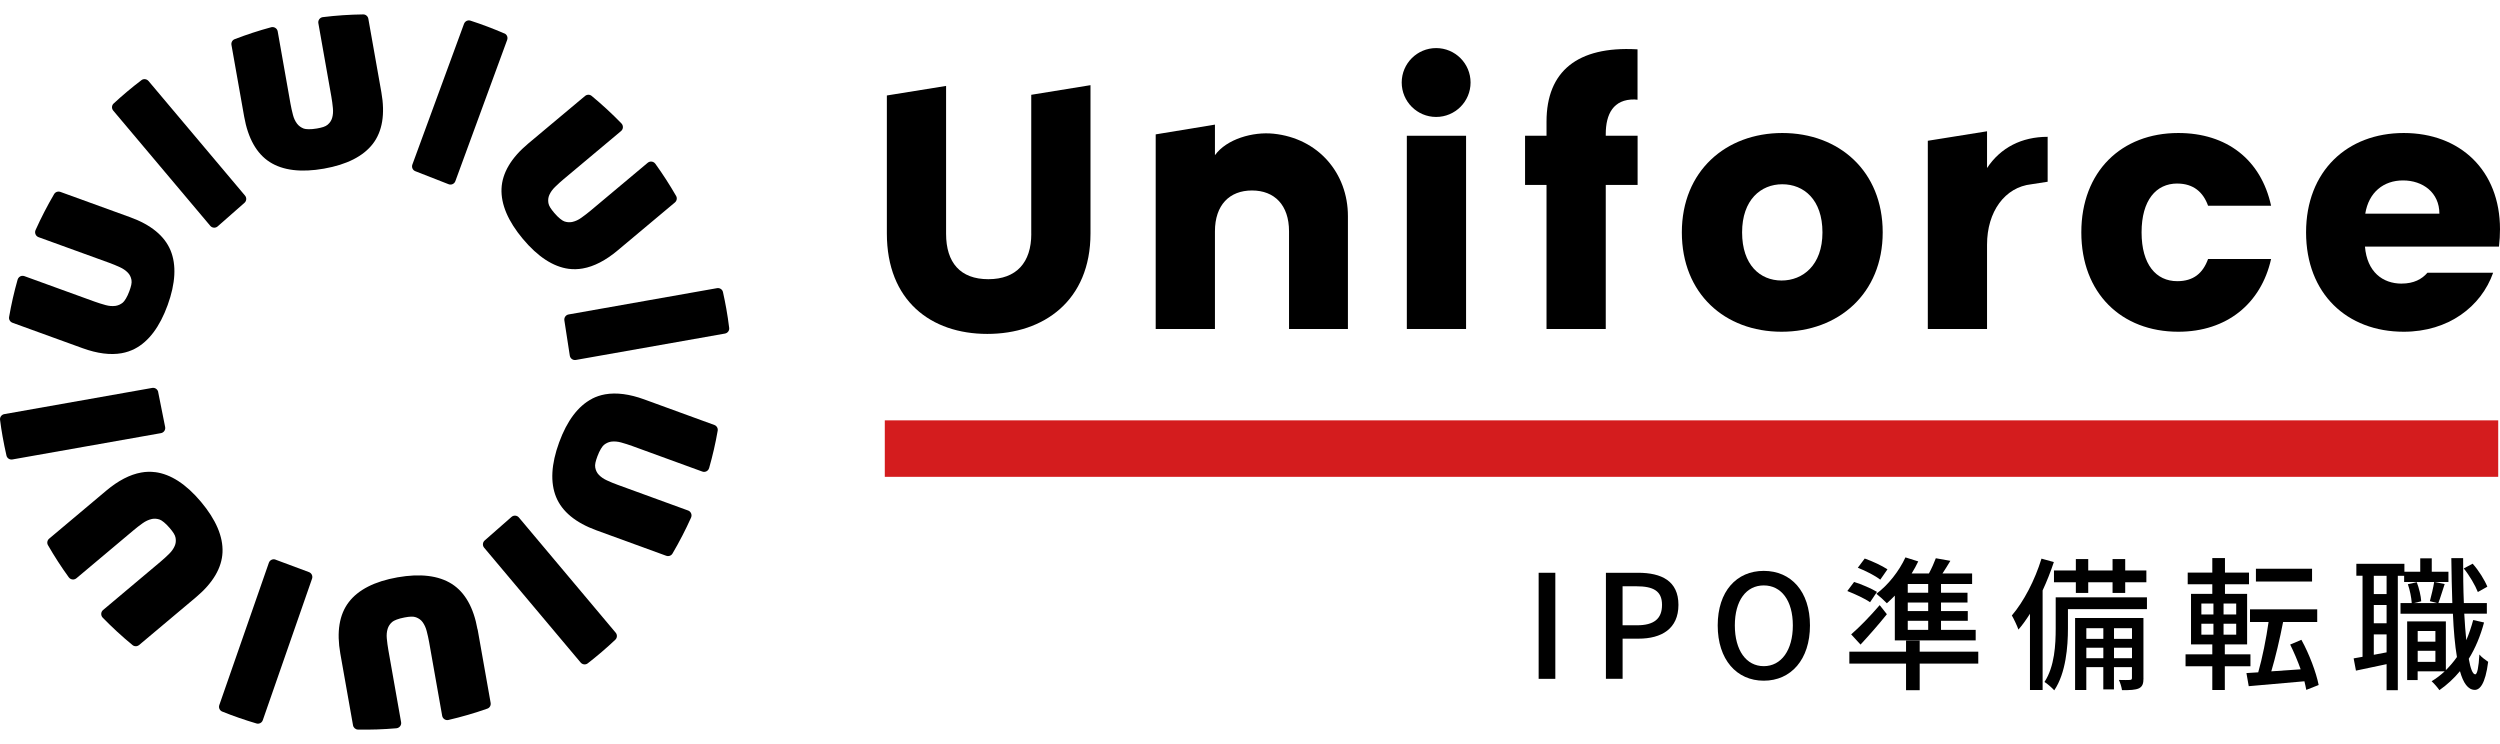 <svg width="168" height="50" viewBox="0 0 168 50" fill="none" xmlns="http://www.w3.org/2000/svg">
<path d="M103.397 38.49H104.518V45.618H103.397V38.49Z" fill="black"/>
<path d="M107.916 38.49H110.072C111.658 38.49 112.791 39.04 112.791 40.646C112.791 42.253 111.658 42.918 110.112 42.918H109.039V45.616H107.918V38.487L107.916 38.49ZM110.005 42.019C111.147 42.019 111.688 41.585 111.688 40.646C111.688 39.708 111.099 39.398 109.966 39.398H109.037V42.019H110.003H110.005Z" fill="black"/>
<path d="M115.43 42.029C115.43 39.736 116.697 38.363 118.525 38.363C120.354 38.363 121.63 39.736 121.63 42.029C121.63 44.322 120.354 45.743 118.525 45.743C116.697 45.743 115.43 44.322 115.43 42.029ZM120.479 42.029C120.479 40.355 119.704 39.34 118.525 39.34C117.347 39.34 116.581 40.355 116.581 42.029C116.581 43.702 117.347 44.766 118.525 44.766C119.704 44.766 120.479 43.693 120.479 42.029Z" fill="black"/>
<path d="M125.668 40.471C125.33 40.228 124.653 39.921 124.14 39.717L124.595 39.107C125.099 39.262 125.786 39.562 126.132 39.775L125.668 40.471ZM132.94 44.592H129.003V46.381H128.086V44.592H124.276V43.79H128.086V43.055H129.003V43.79H132.94V44.592ZM124.401 42.627C124.933 42.172 125.677 41.409 126.315 40.665L126.798 41.275C126.257 41.952 125.619 42.678 125.028 43.316L124.399 42.63L124.401 42.627ZM126.354 38.954C126.026 38.693 125.367 38.356 124.845 38.152L125.31 37.533C125.832 37.715 126.488 38.025 126.837 38.259L126.354 38.954ZM127.33 40.027C127.156 40.209 126.971 40.385 126.798 40.54C126.643 40.376 126.294 40.057 126.093 39.902C126.877 39.322 127.612 38.393 128.046 37.456L128.906 37.727C128.781 37.997 128.627 38.268 128.462 38.538H129.623C129.805 38.201 129.981 37.803 130.087 37.514L131.065 37.688C130.892 37.977 130.707 38.277 130.533 38.538H132.526V39.243H130.436V39.833H132.216V40.492H130.436V41.062H132.235V41.719H130.436V42.329H132.766V43.034H127.332V40.027H127.33ZM129.574 39.243H128.201V39.833H129.574V39.243ZM129.574 40.492H128.201V41.062H129.574V40.492ZM129.574 41.719H128.201V42.329H129.574V41.719Z" fill="black"/>
<path d="M138.018 37.773C137.805 38.411 137.553 39.058 137.264 39.678V46.369H136.414V41.245C136.162 41.64 135.91 41.998 135.639 42.308C135.563 42.086 135.33 41.582 135.196 41.36C135.998 40.422 136.742 38.991 137.188 37.54L138.02 37.771L138.018 37.773ZM144.275 40.935H138.966V42.232C138.966 43.45 138.829 45.23 138.046 46.39C137.909 46.235 137.572 45.935 137.389 45.828C138.076 44.784 138.143 43.304 138.143 42.22V40.14H144.275V40.933V40.935ZM139.497 39.127H138.027V38.335H139.497V37.57H140.329V38.335H141.964V37.57H142.814V38.335H144.236V39.127H142.814V39.844H141.964V39.127H140.329V39.844H139.497V39.127ZM144.042 45.567C144.042 45.925 143.984 46.129 143.741 46.254C143.489 46.369 143.131 46.379 142.599 46.379C142.569 46.175 142.484 45.875 142.387 45.692C142.736 45.701 143.034 45.701 143.131 45.692C143.237 45.683 143.267 45.653 143.267 45.556V44.83H142.058V46.328H141.342V44.83H140.2V46.367H139.446V41.531H144.039V45.565L144.042 45.567ZM140.202 42.213V42.93H141.344V42.213H140.202ZM141.344 44.233V43.529H140.202V44.233H141.344ZM142.061 42.213V42.93H143.27V42.213H142.061ZM143.27 44.233V43.529H142.061V44.233H143.27Z" fill="black"/>
<path d="M149.508 44.775V46.37H148.667V44.775H146.869V43.973H148.667V43.305H147.236V39.909H148.667V39.262H147.014V38.478H148.667V37.501H149.518V38.478H151.133V39.262H149.518V39.909H151.006V43.305H149.508V43.973H151.23V44.775H149.508ZM147.932 41.294H148.743V40.559H147.932V41.294ZM147.932 42.648H148.743V41.913H147.932V42.648ZM150.273 40.559H149.423V41.294H150.273V40.559ZM150.273 41.913H149.423V42.648H150.273V41.913ZM154.982 46.363C154.952 46.189 154.906 45.986 154.857 45.782C153.512 45.898 152.129 46.025 151.115 46.111L150.96 45.23L151.753 45.181C152.023 44.243 152.294 42.889 152.448 41.797H151.2V40.947H155.717V41.797H153.424C153.211 42.909 152.911 44.176 152.631 45.114L154.605 44.978C154.402 44.407 154.15 43.818 153.9 43.314L154.654 42.995C155.185 43.952 155.65 45.2 155.814 46.032L154.982 46.36V46.363ZM155.37 39.079H151.598V38.219H155.37V39.079Z" fill="black"/>
<path d="M164.537 39.109H161.558V38.693H161.133V46.381H160.379V44.631C159.644 44.786 158.927 44.941 158.32 45.066L158.165 44.243C158.347 44.215 158.551 44.176 158.763 44.137V38.691H158.347V37.889H161.576V38.42H162.64V37.521H163.414V38.42H164.535V39.107L164.537 39.109ZM160.379 38.693H159.519V39.92H160.379V38.693ZM160.379 40.656H159.519V41.883H160.379V40.656ZM160.379 43.838V42.63H159.519V44.002L160.379 43.838ZM166.927 41.834C166.685 42.743 166.338 43.566 165.901 44.271C166.017 44.927 166.162 45.315 166.336 45.315C166.472 45.315 166.567 44.832 166.615 43.982C166.752 44.164 167.08 44.389 167.205 44.474C167.011 46.002 166.625 46.37 166.296 46.36C165.853 46.351 165.531 45.905 165.309 45.103C164.903 45.595 164.438 46.02 163.927 46.379C163.839 46.242 163.569 45.923 163.405 45.78C163.724 45.586 164.015 45.364 164.285 45.112H162.466V45.702H161.761V41.756H164.362V45.033C164.632 44.763 164.884 44.472 165.106 44.153C164.97 43.351 164.884 42.364 164.836 41.243H161.315V40.526H162.069C162.05 40.177 161.944 39.645 161.808 39.259L162.406 39.123C162.561 39.518 162.686 40.052 162.707 40.408L162.233 40.524H163.77L163.287 40.399C163.384 40.041 163.518 39.481 163.578 39.102L164.283 39.248C164.128 39.692 163.992 40.186 163.858 40.524H164.796C164.769 39.595 164.738 38.58 164.729 37.507H165.522C165.522 38.561 165.531 39.588 165.571 40.524H167.117V41.24H165.598C165.638 41.888 165.675 42.489 165.735 43.02C165.917 42.595 166.072 42.139 166.199 41.666L166.925 41.83L166.927 41.834ZM162.469 42.405V43.122H163.659V42.405H162.469ZM163.659 44.476V43.732H162.469V44.476H163.659ZM166.511 39.784C166.338 39.34 165.95 38.672 165.564 38.199L166.162 37.88C166.578 38.344 166.974 38.991 167.149 39.426L166.511 39.784Z" fill="black"/>
<path d="M10.631 26.343C10.594 26.158 10.414 26.035 10.229 26.068L0.289 27.829C0.107 27.861 -0.02 28.03 0.003 28.21C0.051 28.59 0.109 28.969 0.174 29.334C0.25 29.759 0.338 30.191 0.435 30.617C0.477 30.795 0.652 30.908 0.835 30.875L10.816 29.107C11.008 29.073 11.135 28.888 11.098 28.696L10.629 26.345L10.631 26.343Z" fill="black"/>
<path d="M18.518 37.606C18.335 37.537 18.132 37.634 18.067 37.819L14.738 47.379C14.676 47.555 14.761 47.747 14.93 47.816C15.684 48.121 16.463 48.389 17.239 48.618C17.29 48.632 17.343 48.637 17.397 48.625C17.519 48.602 17.621 48.514 17.66 48.396L20.97 38.887C21.032 38.707 20.94 38.513 20.762 38.446L18.515 37.609L18.518 37.606Z" fill="black"/>
<path d="M41.373 42.516L34.869 34.775C34.744 34.625 34.518 34.609 34.372 34.738L32.571 36.319C32.428 36.444 32.412 36.661 32.534 36.805L39.02 44.523C39.101 44.62 39.226 44.666 39.349 44.643C39.402 44.634 39.453 44.611 39.494 44.578C40.134 44.081 40.761 43.547 41.35 42.988C41.482 42.863 41.491 42.655 41.373 42.514V42.516Z" fill="black"/>
<path d="M49.001 22.035C48.948 21.602 48.883 21.165 48.807 20.74C48.742 20.375 48.666 20 48.583 19.626C48.544 19.448 48.368 19.332 48.183 19.365L38.209 21.131C38.022 21.163 37.897 21.341 37.925 21.528L38.29 23.898C38.32 24.092 38.502 24.221 38.694 24.189L48.715 22.416C48.897 22.384 49.024 22.217 49.001 22.037V22.035Z" fill="black"/>
<path d="M10.425 31.729C10.12 31.689 9.803 31.696 9.489 31.754C8.733 31.888 7.945 32.297 7.145 32.968L3.304 36.197C3.174 36.306 3.139 36.49 3.223 36.634C3.648 37.373 4.119 38.102 4.621 38.795C4.702 38.908 4.836 38.961 4.97 38.938C5.03 38.927 5.083 38.901 5.132 38.862L8.969 35.638C9.161 35.476 9.369 35.314 9.588 35.159C9.778 35.023 9.977 34.93 10.182 34.882L10.224 34.872C10.393 34.842 10.562 34.856 10.733 34.916C10.864 34.96 11.132 35.159 11.41 35.49C11.627 35.748 11.768 35.947 11.8 36.146C11.833 36.347 11.814 36.525 11.74 36.689C11.657 36.879 11.53 37.059 11.361 37.223C11.176 37.406 10.982 37.584 10.783 37.75L6.926 40.993C6.852 41.056 6.808 41.143 6.803 41.24C6.798 41.34 6.833 41.435 6.902 41.506C7.529 42.151 8.204 42.773 8.907 43.351C8.983 43.413 9.084 43.439 9.184 43.422C9.244 43.411 9.302 43.386 9.348 43.346L13.171 40.133C14.311 39.176 14.909 38.159 14.953 37.11C14.997 36.056 14.509 34.919 13.509 33.726C12.508 32.533 11.47 31.861 10.427 31.727L10.425 31.729Z" fill="black"/>
<path d="M32.088 42.294C31.829 40.829 31.247 39.803 30.361 39.239C29.469 38.675 28.242 38.527 26.709 38.797C25.174 39.07 24.074 39.629 23.436 40.466C22.801 41.298 22.611 42.461 22.87 43.926L23.723 48.739C23.753 48.903 23.892 49.025 24.056 49.028C24.911 49.044 25.778 49.014 26.635 48.94C26.647 48.94 26.659 48.938 26.668 48.935C26.86 48.901 26.989 48.72 26.954 48.531L26.097 43.681C26.053 43.432 26.018 43.17 25.993 42.905C25.97 42.671 25.99 42.454 26.05 42.255C26.106 42.077 26.205 41.925 26.358 41.793C26.462 41.7 26.767 41.569 27.192 41.492C27.525 41.432 27.77 41.411 27.957 41.483C28.147 41.555 28.293 41.661 28.399 41.807C28.521 41.975 28.614 42.177 28.672 42.403C28.739 42.655 28.794 42.912 28.84 43.166L29.714 48.103C29.749 48.293 29.931 48.42 30.121 48.385L30.14 48.38C31.02 48.175 31.898 47.921 32.749 47.62C32.909 47.565 33.001 47.401 32.971 47.232L32.095 42.288L32.088 42.294Z" fill="black"/>
<path d="M9.979 5.442C9.898 5.348 9.771 5.301 9.651 5.322C9.598 5.332 9.549 5.352 9.508 5.385C8.86 5.877 8.232 6.406 7.635 6.957C7.501 7.081 7.49 7.289 7.61 7.433L14.13 15.176C14.258 15.326 14.482 15.342 14.627 15.213L16.428 13.63C16.571 13.505 16.588 13.288 16.465 13.144L9.979 5.442Z" fill="black"/>
<path d="M33.896 2.25C33.151 1.927 32.384 1.636 31.61 1.386C31.557 1.37 31.503 1.365 31.45 1.374C31.328 1.395 31.226 1.481 31.182 1.599L27.71 11.062C27.646 11.24 27.733 11.438 27.911 11.505L30.144 12.379C30.327 12.451 30.533 12.358 30.6 12.174L34.081 2.683C34.145 2.509 34.065 2.317 33.898 2.246L33.896 2.25Z" fill="black"/>
<path d="M0.835 21.688L5.553 23.4C6.535 23.756 7.416 23.87 8.171 23.736C8.488 23.68 8.786 23.578 9.059 23.437C9.993 22.952 10.735 21.965 11.267 20.5C11.798 19.036 11.863 17.8 11.461 16.827C11.058 15.856 10.148 15.105 8.749 14.598L4.057 12.895C3.999 12.874 3.937 12.867 3.874 12.879C3.775 12.897 3.689 12.955 3.639 13.04C3.179 13.826 2.758 14.64 2.39 15.46C2.349 15.553 2.349 15.652 2.388 15.745C2.425 15.835 2.497 15.902 2.589 15.937L7.328 17.656C7.57 17.744 7.813 17.844 8.049 17.952C8.264 18.049 8.447 18.174 8.59 18.322C8.717 18.454 8.798 18.613 8.835 18.812C8.872 19.011 8.809 19.247 8.694 19.563C8.548 19.968 8.363 20.245 8.255 20.333C8.111 20.449 7.961 20.52 7.79 20.55L7.744 20.557C7.54 20.583 7.321 20.564 7.097 20.502C6.838 20.43 6.586 20.352 6.35 20.266L1.639 18.556C1.581 18.535 1.521 18.53 1.461 18.539C1.327 18.562 1.221 18.66 1.182 18.794C0.948 19.619 0.756 20.465 0.611 21.304C0.583 21.468 0.678 21.63 0.837 21.688H0.835Z" fill="black"/>
<path d="M25.055 9.664C25.695 8.831 25.889 7.666 25.628 6.201L24.752 1.257C24.722 1.09 24.576 0.968 24.41 0.968C23.508 0.979 22.595 1.039 21.68 1.153C21.488 1.187 21.361 1.368 21.393 1.557L22.267 6.494C22.311 6.749 22.348 7.01 22.371 7.269C22.394 7.505 22.378 7.724 22.32 7.923C22.269 8.099 22.172 8.249 22.017 8.381C21.865 8.512 21.627 8.575 21.296 8.635C20.873 8.709 20.54 8.69 20.411 8.64C20.224 8.568 20.076 8.459 19.962 8.311C19.837 8.147 19.745 7.948 19.687 7.722C19.62 7.465 19.562 7.206 19.518 6.957L18.661 2.107C18.626 1.918 18.444 1.793 18.252 1.825C18.24 1.825 18.231 1.83 18.22 1.832C17.39 2.056 16.564 2.327 15.767 2.634C15.614 2.692 15.524 2.856 15.554 3.02L16.407 7.833C16.666 9.298 17.246 10.325 18.127 10.889C19.012 11.455 20.24 11.603 21.774 11.332C23.307 11.062 24.412 10.5 25.055 9.664Z" fill="black"/>
<path d="M39.781 26.796C40.053 26.655 40.354 26.553 40.668 26.498C41.424 26.366 42.305 26.48 43.287 26.838L48.003 28.558C48.162 28.615 48.257 28.777 48.229 28.941C48.084 29.783 47.889 30.626 47.654 31.451C47.617 31.585 47.508 31.683 47.374 31.706C47.314 31.717 47.254 31.71 47.196 31.689L42.487 29.972C42.252 29.887 42 29.806 41.741 29.734C41.514 29.672 41.297 29.653 41.089 29.676L41.047 29.683C40.879 29.713 40.726 29.785 40.585 29.898C40.477 29.986 40.292 30.263 40.144 30.668C40.028 30.985 39.963 31.223 40 31.419C40.037 31.618 40.118 31.78 40.243 31.909C40.386 32.059 40.569 32.184 40.782 32.281C41.017 32.39 41.262 32.492 41.505 32.579L46.241 34.306C46.334 34.338 46.403 34.408 46.442 34.498C46.482 34.59 46.479 34.69 46.44 34.782C46.073 35.603 45.65 36.416 45.19 37.202C45.139 37.288 45.053 37.346 44.954 37.364C44.894 37.376 44.831 37.369 44.771 37.348L40.081 35.638C38.683 35.129 37.772 34.378 37.372 33.405C36.972 32.429 37.039 31.192 37.573 29.732C38.107 28.268 38.852 27.282 39.785 26.799L39.781 26.796Z" fill="black"/>
<path d="M45.349 13.609L41.503 16.831C40.703 17.502 39.913 17.911 39.157 18.042C38.84 18.098 38.526 18.105 38.221 18.066C37.178 17.929 36.142 17.254 35.142 16.061C34.141 14.869 33.658 13.729 33.702 12.675C33.748 11.626 34.349 10.609 35.488 9.654L39.316 6.448C39.362 6.409 39.42 6.381 39.48 6.372C39.58 6.353 39.681 6.381 39.758 6.444C40.458 7.024 41.133 7.645 41.759 8.293C41.829 8.364 41.863 8.459 41.859 8.559C41.854 8.656 41.81 8.743 41.736 8.806L37.874 12.042C37.675 12.208 37.481 12.384 37.296 12.567C37.127 12.731 36.998 12.911 36.914 13.101C36.841 13.267 36.82 13.445 36.852 13.644C36.885 13.842 37.026 14.044 37.243 14.303C37.518 14.633 37.786 14.829 37.918 14.876C38.091 14.936 38.258 14.95 38.428 14.92L38.475 14.91C38.676 14.864 38.875 14.772 39.064 14.635C39.284 14.48 39.492 14.319 39.686 14.157L43.528 10.937C43.574 10.898 43.629 10.872 43.689 10.861C43.824 10.838 43.958 10.893 44.038 11.004C44.54 11.7 45.009 12.428 45.435 13.168C45.518 13.311 45.483 13.496 45.354 13.604L45.349 13.609Z" fill="black"/>
<path d="M69.303 15.713C69.303 17.645 68.302 18.762 66.416 18.762C64.53 18.762 63.577 17.645 63.577 15.713V5.774L59.597 6.416V15.69C59.597 20.204 62.553 22.439 66.346 22.439C70.139 22.439 73.281 20.206 73.281 15.69V5.723L69.3 6.37V15.713H69.303Z" fill="black"/>
<path d="M85.576 8.984C84.2 8.843 82.434 9.336 81.644 10.429V8.374L77.663 9.03V22.109H81.644V15.546C81.644 13.778 82.621 12.8 84.133 12.8C85.645 12.8 86.623 13.778 86.623 15.546V22.109H90.58V14.523C90.58 11.638 88.59 9.294 85.576 8.984Z" fill="black"/>
<path d="M98.52 9.123H94.539V22.108H98.52V9.123Z" fill="black"/>
<path d="M107.907 9.007C107.907 7.673 108.413 6.659 109.844 6.684L110.042 6.702V3.318C110.042 3.318 109.992 3.312 109.975 3.312C106.02 3.101 103.926 4.777 103.926 8.175V9.123H102.484V12.428H103.926V22.108H107.907V12.428H110.047V9.123H107.907V9.007Z" fill="black"/>
<path d="M119.769 8.938C115.976 8.938 113.02 11.496 113.02 15.615C113.02 19.734 115.907 22.293 119.723 22.293C123.539 22.293 126.518 19.732 126.518 15.615C126.518 11.499 123.585 8.938 119.769 8.938ZM119.723 18.851C118.28 18.851 117.069 17.804 117.069 15.618C117.069 13.431 118.327 12.382 119.769 12.382C121.211 12.382 122.469 13.406 122.469 15.618C122.469 17.83 121.142 18.851 119.723 18.851Z" fill="black"/>
<path d="M133.529 11.289V8.822L129.549 9.46V22.111H133.529V16.445C133.529 14.213 134.733 12.576 136.509 12.382L137.602 12.213V9.194C135.857 9.194 134.437 9.92 133.529 11.293V11.289Z" fill="black"/>
<path d="M146.311 12.335C147.405 12.335 148.057 12.918 148.382 13.824H152.617C151.942 10.729 149.638 8.938 146.381 8.938C142.565 8.938 139.865 11.519 139.865 15.615C139.865 19.711 142.565 22.293 146.381 22.293C149.638 22.293 151.942 20.407 152.617 17.407H148.382C148.033 18.361 147.405 18.895 146.311 18.895C144.892 18.895 143.914 17.779 143.914 15.615C143.914 13.452 144.892 12.333 146.311 12.333V12.335Z" fill="black"/>
<path d="M161.392 19.059C160.111 19.059 159.064 18.269 158.925 16.57H167.931C167.977 16.175 168 15.779 168 15.407C168 11.452 165.323 8.938 161.53 8.938C157.737 8.938 154.968 11.496 154.968 15.615C154.968 19.734 157.714 22.293 161.53 22.293C164.537 22.293 166.736 20.604 167.538 18.329H163.123C162.755 18.759 162.203 19.057 161.392 19.057V19.059ZM161.484 12.125C162.811 12.125 163.927 12.939 163.927 14.358H158.946C159.179 12.915 160.18 12.125 161.482 12.125H161.484Z" fill="black"/>
<path d="M96.509 7.859C97.787 7.859 98.822 6.823 98.822 5.545C98.822 4.267 97.787 3.231 96.509 3.231C95.231 3.231 94.195 4.267 94.195 5.545C94.195 6.823 95.231 7.859 96.509 7.859Z" fill="black"/>
<path d="M167.88 28.248H59.458V32.043H167.88V28.248Z" fill="#D41C1E"/>
</svg>

